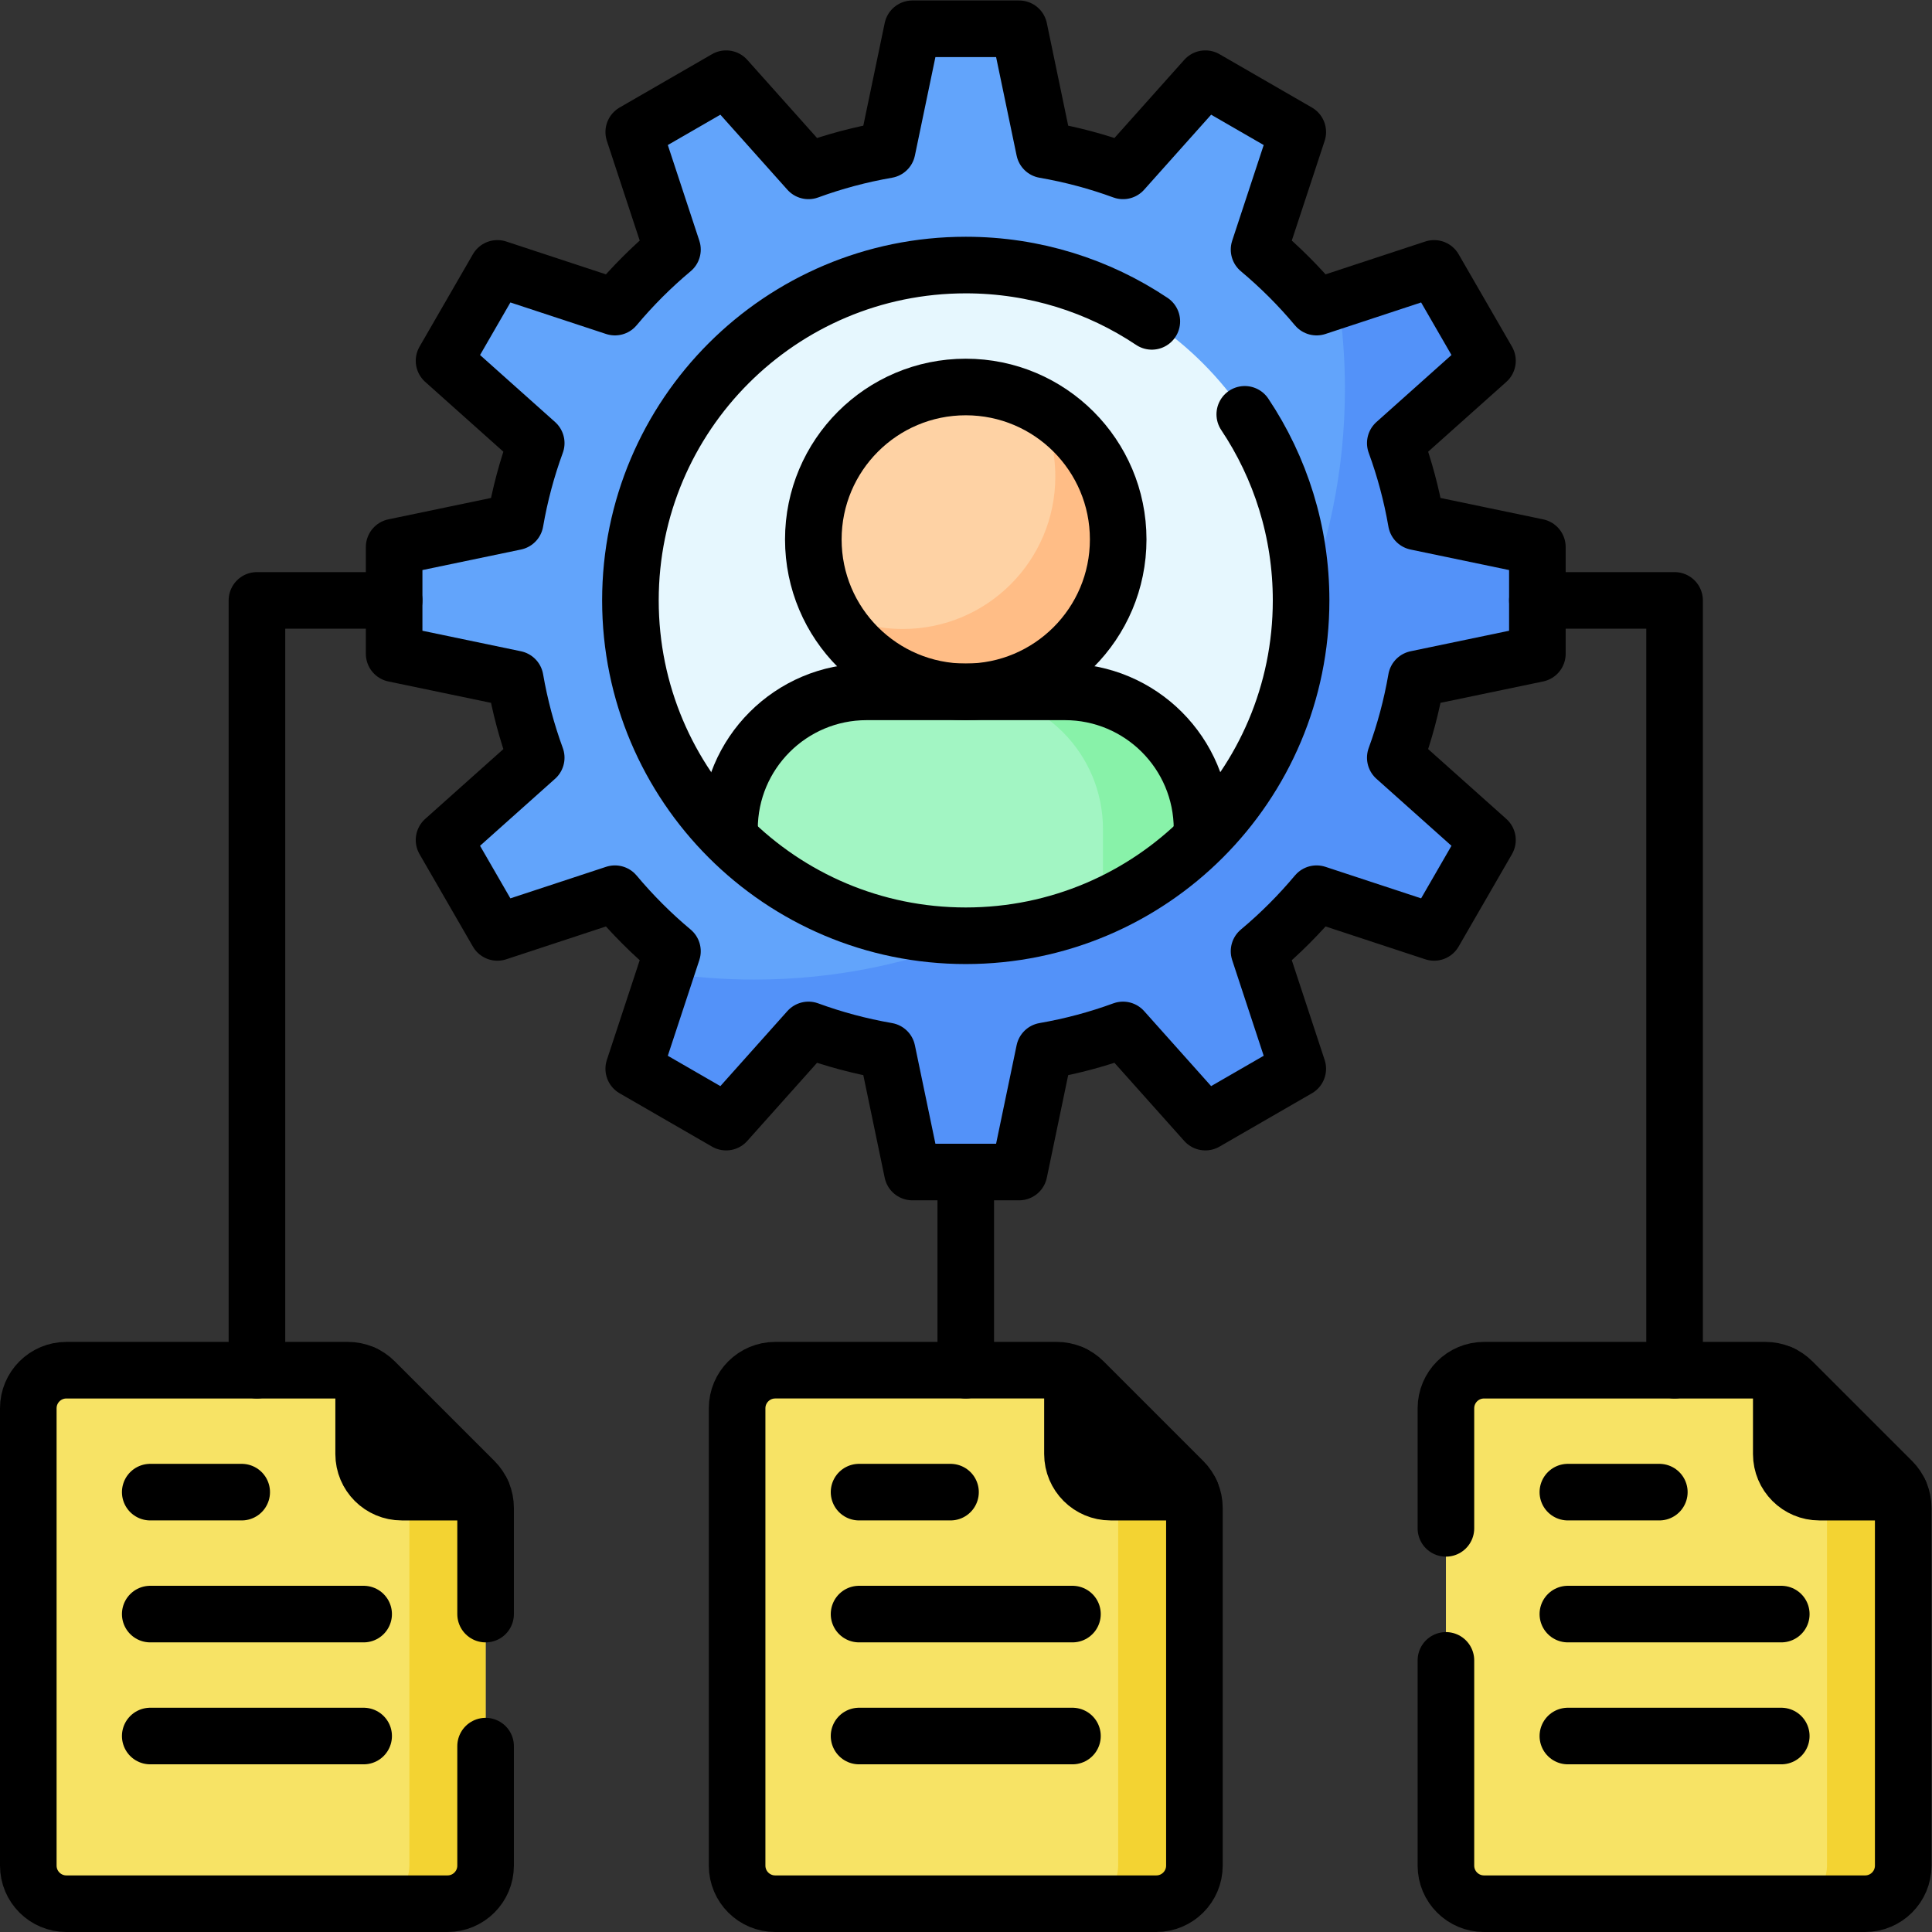 <svg xmlns="http://www.w3.org/2000/svg" xmlns:svg="http://www.w3.org/2000/svg" id="svg3300" xml:space="preserve" width="682.667" height="682.667" viewBox="0 0 682.667 682.667"><rect x="0" y="0" width="682.667" height="682.667" fill="#333333" stroke="none"/><defs id="defs3304"><clipPath clipPathUnits="userSpaceOnUse" id="clipPath3314"><path d="M 0,512 H 512 V 0 H 0 Z" id="path3312"></path></clipPath></defs><g id="g3306" transform="matrix(1.333,0,0,-1.333,0,682.667)"><g id="g3308"><g id="g3310" clip-path="url(#clipPath3314)"><g id="g3316" transform="translate(407.524,338.834)"><path d="m 0,0 v 28.284 l -32.094,6.687 c -1.245,7.19 -3.118,14.166 -5.571,20.862 l 24.436,21.824 -14.143,24.495 -31.155,-10.263 c -4.622,5.524 -9.727,10.628 -15.25,15.251 l 10.262,31.155 -24.495,14.142 -21.823,-24.436 c -6.697,2.454 -13.673,4.326 -20.863,5.572 l -6.686,32.094 h -28.285 l -6.686,-32.094 c -7.19,-1.246 -14.166,-3.118 -20.863,-5.572 l -21.823,24.436 -24.495,-14.142 10.263,-31.155 c -5.524,-4.623 -10.628,-9.727 -15.25,-15.251 l -31.156,10.263 -14.142,-24.495 24.435,-21.824 c -2.453,-6.696 -4.326,-13.672 -5.571,-20.862 l -32.094,-6.687 V 0 l 32.094,-6.687 c 1.245,-7.19 3.118,-14.165 5.571,-20.862 l -24.435,-21.824 14.142,-24.495 31.156,10.263 c 4.622,-5.523 9.726,-10.628 15.25,-15.25 l -10.263,-31.156 24.495,-14.142 21.823,24.436 c 6.697,-2.453 13.673,-4.326 20.863,-5.572 l 6.686,-32.093 h 28.285 l 6.686,32.093 c 7.19,1.246 14.166,3.119 20.863,5.572 l 21.823,-24.436 24.495,14.142 -10.262,31.156 c 5.523,4.622 10.628,9.727 15.25,15.25 l 31.155,-10.263 14.143,24.495 -24.436,21.824 c 2.453,6.697 4.326,13.672 5.571,20.862 z" style="fill:#62a4fb;fill-opacity:1;fill-rule:nonzero;stroke:none" id="path3318"></path></g><g id="g3320" transform="translate(407.524,338.834)"><path d="m 0,0 v 28.284 l -32.094,6.687 c -1.245,7.19 -3.118,14.166 -5.571,20.862 l 24.436,21.824 -14.143,24.495 -25.408,-8.37 c 1.162,-7.69 1.766,-15.562 1.766,-23.576 0,-86.474 -70.1,-156.575 -156.575,-156.575 -8.014,0 -15.886,0.605 -23.576,1.766 l -8.369,-25.408 24.495,-14.142 21.823,24.436 c 6.697,-2.453 13.673,-4.326 20.863,-5.572 l 6.686,-32.093 h 28.285 l 6.686,32.093 c 7.19,1.246 14.166,3.119 20.863,5.572 l 21.823,-24.436 24.495,14.142 -10.262,31.156 c 5.523,4.622 10.628,9.727 15.25,15.25 l 31.155,-10.263 14.143,24.495 -24.436,21.824 c 2.453,6.697 4.326,13.672 5.571,20.862 z" style="fill:#5392f9;fill-opacity:1;fill-rule:nonzero;stroke:none" id="path3322"></path></g><g id="g3324" transform="translate(344.894,352.976)"><path d="m 0,0 c 0,-49.095 -39.8,-88.894 -88.895,-88.894 -49.094,0 -88.894,39.799 -88.894,88.894 0,49.095 39.8,88.895 88.894,88.895 C -39.8,88.895 0,49.095 0,0" style="fill:#e6f7fe;fill-opacity:1;fill-rule:nonzero;stroke:none" id="path3326"></path></g><g id="g3328" transform="translate(318.63,292.366)"><path d="m 0,0 c 0,20.084 -16.281,36.366 -36.365,36.366 h -52.53 C -108.979,36.366 -125.26,20.084 -125.26,0 v -2.47 c 16.069,-15.955 38.197,-25.814 62.63,-25.814 24.433,0 46.562,9.859 62.63,25.814 z" style="fill:#a2f5c3;fill-opacity:1;fill-rule:nonzero;stroke:none" id="path3330"></path></g><g id="g3332" transform="translate(282.265,328.732)"><path d="m 0,0 h -26.265 c 20.084,0 36.367,-16.282 36.367,-36.366 v -20.527 c 9.832,4.414 18.716,10.562 26.263,18.057 v 2.47 C 36.365,-16.282 20.084,0 0,0" style="fill:#88f2a9;fill-opacity:1;fill-rule:nonzero;stroke:none" id="path3334"></path></g><g id="g3336" transform="translate(296.406,369.138)"><path d="m 0,0 c 0,-22.316 -18.091,-40.406 -40.406,-40.406 -22.316,0 -40.407,18.09 -40.407,40.406 0,22.316 18.091,40.407 40.407,40.407 C -18.091,40.407 0,22.316 0,0" style="fill:#fed2a4;fill-opacity:1;fill-rule:nonzero;stroke:none" id="path3338"></path></g><g id="g3340" transform="translate(274.997,404.803)"><path d="m 0,0 c 3.022,-5.664 4.742,-12.128 4.742,-18.997 0,-22.316 -18.091,-40.406 -40.407,-40.406 -6.868,0 -13.333,1.718 -18.996,4.742 6.799,-12.738 20.217,-21.41 35.664,-21.41 22.315,0 40.406,18.091 40.406,40.406 C 21.409,-20.217 12.737,-6.799 0,0" style="fill:#ffbd86;fill-opacity:1;fill-rule:nonzero;stroke:none" id="path3342"></path></g><g id="g3344" transform="translate(494.398,7.5)"><path d="m 0,0 h -101.017 c -5.579,0 -10.101,4.522 -10.101,10.102 v 121.219 c 0,5.579 4.522,10.102 10.101,10.102 h 74.609 c 2.679,0 5.249,-1.065 7.143,-2.959 L 7.143,112.056 c 1.894,-1.894 2.959,-4.464 2.959,-7.142 V 10.102 C 10.102,4.522 5.579,0 0,0" style="fill:#f7e365;fill-opacity:1;fill-rule:nonzero;stroke:none" id="path3346"></path></g><g id="g3348" transform="translate(501.541,119.556)"><path d="m 0,0 -17.244,17.245 v -119.2 c 0,-5.579 -4.523,-10.101 -10.102,-10.101 h 20.203 c 5.58,0 10.102,4.522 10.102,10.101 V -7.143 C 2.959,-4.464 1.895,-1.895 0,0" style="fill:#f3d332;fill-opacity:1;fill-rule:nonzero;stroke:none" id="path3350"></path></g><g id="g3352" transform="translate(306.508,7.5)"><path d="m 0,0 h -101.016 c -5.579,0 -10.101,4.522 -10.101,10.102 v 121.219 c 0,5.579 4.522,10.102 10.101,10.102 h 74.609 c 2.678,0 5.248,-1.065 7.142,-2.959 L 7.144,112.056 c 1.894,-1.894 2.958,-4.464 2.958,-7.142 V 10.102 C 10.102,4.522 5.579,0 0,0" style="fill:#f7e365;fill-opacity:1;fill-rule:nonzero;stroke:none" id="path3354"></path></g><g id="g3356" transform="translate(313.651,119.556)"><path d="m 0,0 -17.245,17.245 v -119.2 c 0,-5.579 -4.523,-10.101 -10.102,-10.101 h 20.203 c 5.58,0 10.102,4.522 10.102,10.101 V -7.143 C 2.958,-4.464 1.895,-1.895 0,0" style="fill:#f3d332;fill-opacity:1;fill-rule:nonzero;stroke:none" id="path3358"></path></g><g id="g3360" transform="translate(118.618,7.5)"><path d="m 0,0 h -101.017 c -5.579,0 -10.101,4.522 -10.101,10.102 v 121.219 c 0,5.579 4.522,10.102 10.101,10.102 h 74.609 c 2.679,0 5.249,-1.065 7.142,-2.959 L 7.143,112.056 c 1.894,-1.894 2.959,-4.464 2.959,-7.142 V 10.102 C 10.102,4.522 5.579,0 0,0" style="fill:#f7e365;fill-opacity:1;fill-rule:nonzero;stroke:none" id="path3362"></path></g><g id="g3364" transform="translate(125.761,119.556)"><path d="m 0,0 -17.244,17.245 v -119.2 c 0,-5.579 -4.524,-10.101 -10.102,-10.101 h 20.203 c 5.58,0 10.102,4.522 10.102,10.101 V -7.143 C 2.959,-4.464 1.895,-1.895 0,0" style="fill:#f3d332;fill-opacity:1;fill-rule:nonzero;stroke:none" id="path3366"></path></g><g id="g3368" transform="translate(472.175,126.699)"><path d="m 0,0 c 0,-5.579 4.522,-10.102 10.102,-10.102 h 21.304 c -0.497,1.089 -1.177,2.097 -2.04,2.959 L 2.959,19.265 C 2.096,20.127 1.089,20.808 0,21.304 Z" style="fill:#000000;fill-opacity:1;fill-rule:nonzero;stroke:none" id="path3370"></path></g><g id="g3372" transform="translate(284.284,126.699)"><path d="m 0,0 c 0,-5.579 4.523,-10.102 10.102,-10.102 h 21.304 c -0.496,1.089 -1.177,2.097 -2.039,2.959 L 2.959,19.265 C 2.097,20.127 1.09,20.808 0,21.304 Z" style="fill:#000000;fill-opacity:1;fill-rule:nonzero;stroke:none" id="path3374"></path></g><g id="g3376" transform="translate(96.394,126.699)"><path d="m 0,0 c 0,-5.579 4.522,-10.102 10.102,-10.102 h 21.303 c -0.496,1.089 -1.176,2.097 -2.039,2.959 L 2.959,19.265 C 2.096,20.127 1.089,20.808 0,21.304 Z" style="fill:#000000;fill-opacity:1;fill-rule:nonzero;stroke:none" id="path3378"></path></g><g id="g3380" transform="translate(407.524,338.834)"><path d="m 0,0 v 28.284 l -32.094,6.687 c -1.245,7.19 -3.118,14.166 -5.571,20.862 l 24.436,21.824 -14.143,24.495 -31.155,-10.263 c -4.622,5.524 -9.727,10.628 -15.25,15.251 l 10.262,31.155 -24.495,14.142 -21.823,-24.436 c -6.697,2.454 -13.673,4.326 -20.863,5.572 l -6.686,32.094 h -28.285 l -6.686,-32.094 c -7.19,-1.246 -14.166,-3.118 -20.863,-5.572 l -21.823,24.436 -24.495,-14.142 10.263,-31.155 c -5.524,-4.623 -10.628,-9.727 -15.25,-15.251 l -31.156,10.263 -14.142,-24.495 24.435,-21.824 c -2.453,-6.696 -4.326,-13.672 -5.571,-20.862 l -32.094,-6.687 V 0 l 32.094,-6.687 c 1.245,-7.19 3.118,-14.165 5.571,-20.862 l -24.435,-21.824 14.142,-24.495 31.156,10.263 c 4.622,-5.523 9.726,-10.628 15.25,-15.25 l -10.263,-31.156 24.495,-14.142 21.823,24.436 c 6.697,-2.453 13.673,-4.326 20.863,-5.572 l 6.686,-32.093 h 28.285 l 6.686,32.093 c 7.19,1.246 14.166,3.119 20.863,5.572 l 21.823,-24.436 24.495,14.142 -10.262,31.156 c 5.523,4.622 10.628,9.727 15.25,15.25 l 31.155,-10.263 14.143,24.495 -24.436,21.824 c 2.453,6.697 4.326,13.672 5.571,20.862 z" style="fill:none;stroke:#000000;stroke-width:15;stroke-linecap:round;stroke-linejoin:round;stroke-miterlimit:10;stroke-dasharray:none;stroke-opacity:1" id="path3382"></path></g><g id="g3384" transform="translate(329.96,402.3)"><path d="m 0,0 c 9.43,-14.11 14.93,-31.08 14.93,-49.32 0,-49.1 -39.8,-88.9 -88.89,-88.9 -49.09,0 -88.89,39.8 -88.89,88.9 0,49.09 39.8,88.89 88.89,88.89 18.24,0 35.21,-5.5 49.32,-14.93" style="fill:none;stroke:#000000;stroke-width:15;stroke-linecap:round;stroke-linejoin:round;stroke-miterlimit:10;stroke-dasharray:none;stroke-opacity:1" id="path3386"></path></g><g id="g3388" transform="translate(193.37,291.356)"><path d="m 0,0 v 1.01 c 0,20.082 16.283,36.366 36.365,36.366 h 52.53 c 20.082,0 36.365,-16.284 36.365,-36.366 V 0" style="fill:none;stroke:#000000;stroke-width:15;stroke-linecap:round;stroke-linejoin:round;stroke-miterlimit:10;stroke-dasharray:none;stroke-opacity:1" id="path3390"></path></g><g id="g3392" transform="translate(296.406,369.138)"><path d="m 0,0 c 0,-22.316 -18.091,-40.406 -40.406,-40.406 -22.316,0 -40.407,18.09 -40.407,40.406 0,22.316 18.091,40.407 40.407,40.407 C -18.091,40.407 0,22.316 0,0 Z" style="fill:none;stroke:#000000;stroke-width:15;stroke-linecap:round;stroke-linejoin:round;stroke-miterlimit:10;stroke-dasharray:none;stroke-opacity:1" id="path3394"></path></g><g id="g3396" transform="translate(104.476,352.976)"><path d="M 0,0 H -36.366 V -204.053" style="fill:none;stroke:#000000;stroke-width:15;stroke-linecap:round;stroke-linejoin:round;stroke-miterlimit:10;stroke-dasharray:none;stroke-opacity:1" id="path3398"></path></g><g id="g3400" transform="translate(407.524,352.976)"><path d="M 0,0 H 36.366 V -204.053" style="fill:none;stroke:#000000;stroke-width:15;stroke-linecap:round;stroke-linejoin:round;stroke-miterlimit:10;stroke-dasharray:none;stroke-opacity:1" id="path3402"></path></g><g id="g3404" transform="translate(256,201.451)"><path d="M 0,0 V -52.528" style="fill:none;stroke:#000000;stroke-width:15;stroke-linecap:round;stroke-linejoin:round;stroke-miterlimit:10;stroke-dasharray:none;stroke-opacity:1" id="path3406"></path></g><g id="g3408" transform="translate(415.606,116.598)"><path d="M 0,0 H 24.244" style="fill:none;stroke:#000000;stroke-width:15;stroke-linecap:round;stroke-linejoin:round;stroke-miterlimit:10;stroke-dasharray:none;stroke-opacity:1" id="path3410"></path></g><g id="g3412" transform="translate(472.175,84.272)"><path d="M 0,0 H -56.569" style="fill:none;stroke:#000000;stroke-width:15;stroke-linecap:round;stroke-linejoin:round;stroke-miterlimit:10;stroke-dasharray:none;stroke-opacity:1" id="path3414"></path></g><g id="g3416" transform="translate(472.175,51.947)"><path d="M 0,0 H -56.569" style="fill:none;stroke:#000000;stroke-width:15;stroke-linecap:round;stroke-linejoin:round;stroke-miterlimit:10;stroke-dasharray:none;stroke-opacity:1" id="path3418"></path></g><g id="g3420" transform="translate(383.28,72)"><path d="m 0,0 v -54.4 c 0,-5.58 4.52,-10.1 10.1,-10.1 h 101.02 c 5.58,0 10.1,4.52 10.1,10.1 v 94.81 c 0,2.68 -1.06,5.25 -2.96,7.15 l -26.41,26.4 c -1.89,1.9 -4.46,2.96 -7.14,2.96 H 10.1 C 4.52,76.92 0,72.4 0,66.82 V 35" style="fill:none;stroke:#000000;stroke-width:15;stroke-linecap:round;stroke-linejoin:round;stroke-miterlimit:10;stroke-dasharray:none;stroke-opacity:1" id="path3422"></path></g><g id="g3424" transform="translate(472.175,148.003)"><path d="m 0,0 v -21.304 c 0,-5.579 4.522,-10.102 10.102,-10.102 h 21.304" style="fill:none;stroke:#000000;stroke-width:15;stroke-linecap:round;stroke-linejoin:round;stroke-miterlimit:10;stroke-dasharray:none;stroke-opacity:1" id="path3426"></path></g><g id="g3428" transform="translate(227.716,116.598)"><path d="M 0,0 H 24.243" style="fill:none;stroke:#000000;stroke-width:15;stroke-linecap:round;stroke-linejoin:round;stroke-miterlimit:10;stroke-dasharray:none;stroke-opacity:1" id="path3430"></path></g><g id="g3432" transform="translate(284.284,84.272)"><path d="M 0,0 H -56.568" style="fill:none;stroke:#000000;stroke-width:15;stroke-linecap:round;stroke-linejoin:round;stroke-miterlimit:10;stroke-dasharray:none;stroke-opacity:1" id="path3434"></path></g><g id="g3436" transform="translate(284.284,51.947)"><path d="M 0,0 H -56.568" style="fill:none;stroke:#000000;stroke-width:15;stroke-linecap:round;stroke-linejoin:round;stroke-miterlimit:10;stroke-dasharray:none;stroke-opacity:1" id="path3438"></path></g><g id="g3440" transform="translate(306.508,7.5)"><path d="m 0,0 h -101.016 c -5.579,0 -10.101,4.522 -10.101,10.102 v 121.219 c 0,5.579 4.522,10.102 10.101,10.102 h 74.609 c 2.678,0 5.248,-1.065 7.142,-2.959 L 7.144,112.056 c 1.894,-1.894 2.958,-4.464 2.958,-7.142 V 10.102 C 10.102,4.522 5.579,0 0,0 Z" style="fill:none;stroke:#000000;stroke-width:15;stroke-linecap:round;stroke-linejoin:round;stroke-miterlimit:10;stroke-dasharray:none;stroke-opacity:1" id="path3442"></path></g><g id="g3444" transform="translate(284.284,148.003)"><path d="m 0,0 v -21.304 c 0,-5.579 4.523,-10.102 10.102,-10.102 h 21.304" style="fill:none;stroke:#000000;stroke-width:15;stroke-linecap:round;stroke-linejoin:round;stroke-miterlimit:10;stroke-dasharray:none;stroke-opacity:1" id="path3446"></path></g><g id="g3448" transform="translate(39.825,116.598)"><path d="M 0,0 H 24.244" style="fill:none;stroke:#000000;stroke-width:15;stroke-linecap:round;stroke-linejoin:round;stroke-miterlimit:10;stroke-dasharray:none;stroke-opacity:1" id="path3450"></path></g><g id="g3452" transform="translate(96.394,84.272)"><path d="M 0,0 H -56.569" style="fill:none;stroke:#000000;stroke-width:15;stroke-linecap:round;stroke-linejoin:round;stroke-miterlimit:10;stroke-dasharray:none;stroke-opacity:1" id="path3454"></path></g><g id="g3456" transform="translate(96.394,51.947)"><path d="M 0,0 H -56.569" style="fill:none;stroke:#000000;stroke-width:15;stroke-linecap:round;stroke-linejoin:round;stroke-miterlimit:10;stroke-dasharray:none;stroke-opacity:1" id="path3458"></path></g><g id="g3460" transform="translate(128.72,49.27)"><path d="m 0,0 v -31.67 c 0,-5.58 -4.52,-10.1 -10.1,-10.1 h -101.02 c -5.58,0 -10.1,4.52 -10.1,10.1 V 89.55 c 0,5.58 4.52,10.1 10.1,10.1 h 74.61 c 2.68,0 5.25,-1.06 7.14,-2.96 L -2.96,70.29 C -1.06,68.39 0,65.82 0,63.14 V 35" style="fill:none;stroke:#000000;stroke-width:15;stroke-linecap:round;stroke-linejoin:round;stroke-miterlimit:10;stroke-dasharray:none;stroke-opacity:1" id="path3462"></path></g><g id="g3464" transform="translate(96.394,148.003)"><path d="m 0,0 v -21.304 c 0,-5.579 4.522,-10.102 10.102,-10.102 h 21.303" style="fill:none;stroke:#000000;stroke-width:15;stroke-linecap:round;stroke-linejoin:round;stroke-miterlimit:10;stroke-dasharray:none;stroke-opacity:1" id="path3466"></path></g></g></g></g></svg>